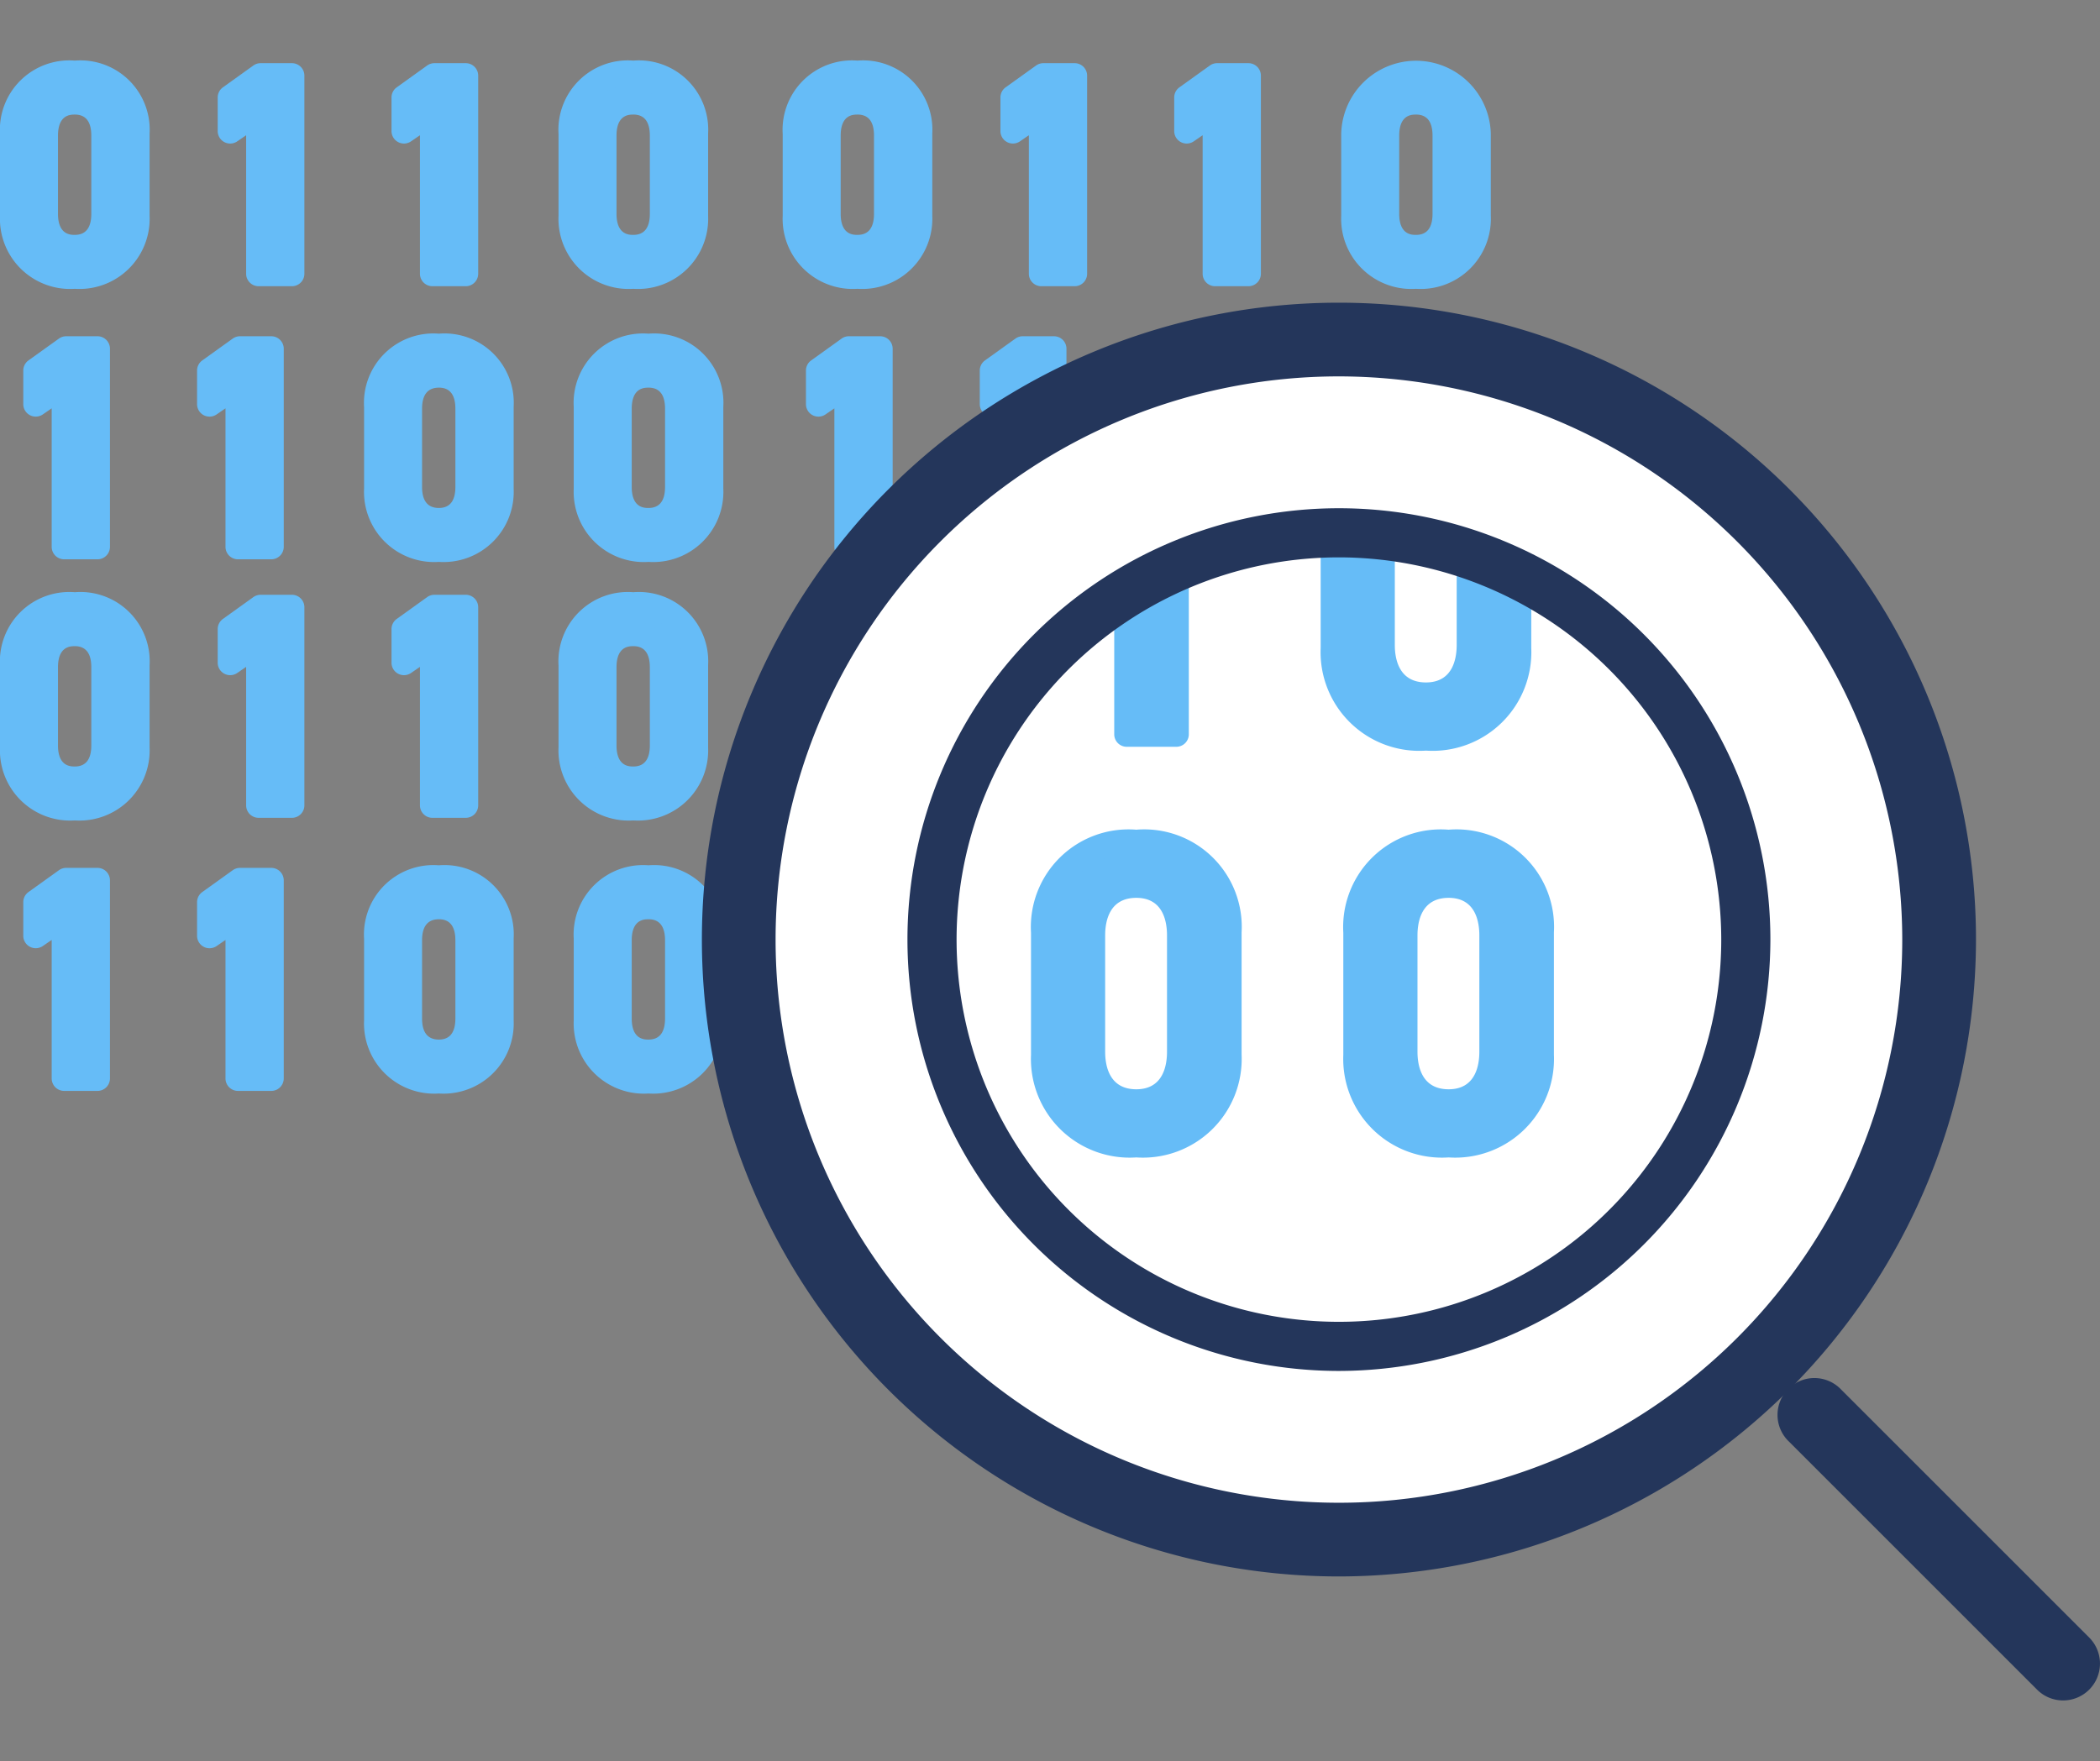 <svg id="レイヤー_1" data-name="レイヤー 1" xmlns="http://www.w3.org/2000/svg" xmlns:xlink="http://www.w3.org/1999/xlink" width="101.333" height="85" viewBox="0 0 101.333 85"><rect x="0" y="0" width="101.333" height="85" fill="#808080" stroke="none"/><defs><style>.cls-1{fill:none;}.cls-2{fill:#66bcf7;}.cls-3{fill:#0db2e7;}.cls-4{fill:#fff;}.cls-5{fill:#24365b;}.cls-6{clip-path:url(#clip-path);}</style><clipPath id="clip-path"><circle class="cls-1" cx="64.608" cy="45.35" r="19.634"/></clipPath></defs><path class="cls-2" d="M3.609,13.337A2.788,2.788,0,0,1,.602,10.414V6.465A2.77,2.77,0,0,1,3.609,3.527,2.766,2.766,0,0,1,6.616,6.451v3.963A2.788,2.788,0,0,1,3.609,13.337Zm0-8.411c-.873,0-1.413.596-1.413,1.621v3.769c0,1.026.54,1.621,1.413,1.621.859,0,1.4-.596,1.4-1.621V6.548C5.009,5.522,4.468,4.926,3.609,4.926Z"/><path class="cls-2" d="M3.609,13.94A3.386,3.386,0,0,1,0,10.414V6.465a3.35,3.35,0,0,1,3.609-3.54A3.344,3.344,0,0,1,7.218,6.451v3.963A3.386,3.386,0,0,1,3.609,13.94Zm0-9.81A2.21,2.21,0,0,0,1.205,6.465v3.949a2.201,2.201,0,0,0,2.405,2.321,2.201,2.201,0,0,0,2.405-2.321V6.451A2.205,2.205,0,0,0,3.609,4.129Zm0,8.411a1.993,1.993,0,0,1-2.016-2.224V6.548A1.993,1.993,0,0,1,3.609,4.324,1.987,1.987,0,0,1,5.611,6.548v3.769A1.987,1.987,0,0,1,3.609,12.54Zm0-7.011c-.201,0-.811,0-.811,1.019v3.769c0,1.019.611,1.019.811,1.019.529,0,.797-.343.797-1.019V6.548C4.407,5.872,4.138,5.529,3.609,5.529Z"/><path class="cls-2" d="M14.087,13.213H12.479V5.384l-1.372.942V4.705l1.469-1.053h1.51Z"/><path class="cls-2" d="M14.087,13.815H12.479a.602.602,0,0,1-.602-.602V6.528l-.428.294a.602.602,0,0,1-.944-.496V4.705a.602.602,0,0,1,.252-.49l1.468-1.053a.601.601,0,0,1,.351-.113h1.51a.602.602,0,0,1,.602.602v9.561A.602.602,0,0,1,14.087,13.815ZM13.082,12.61h.403V4.254H12.77l-1.06.76v.168l.428-.294a.602.602,0,0,1,.943.496Z"/><path class="cls-2" d="M22.473,13.213H20.866V5.384l-1.372.942V4.705l1.469-1.053h1.51Z"/><path class="cls-2" d="M22.473,13.815H20.866a.602.602,0,0,1-.602-.602V6.528l-.428.294a.602.602,0,0,1-.944-.496V4.705a.602.602,0,0,1,.252-.49l1.468-1.053a.601.601,0,0,1,.351-.113h1.51a.602.602,0,0,1,.602.602v9.561A.602.602,0,0,1,22.473,13.815ZM21.468,12.61h.403V4.254h-.715l-1.06.76v.168l.428-.294a.602.602,0,0,1,.944.496Z"/><path class="cls-2" d="M30.56,13.337a2.788,2.788,0,0,1-3.007-2.924V6.465A2.77,2.77,0,0,1,30.56,3.527a2.766,2.766,0,0,1,3.007,2.924v3.963A2.788,2.788,0,0,1,30.56,13.337Zm0-8.411c-.873,0-1.413.596-1.413,1.621v3.769c0,1.026.54,1.621,1.413,1.621.859,0,1.4-.596,1.4-1.621V6.548C31.959,5.522,31.418,4.926,30.56,4.926Z"/><path class="cls-2" d="M30.56,13.94a3.386,3.386,0,0,1-3.609-3.526V6.465a3.35,3.35,0,0,1,3.609-3.54,3.344,3.344,0,0,1,3.609,3.526v3.963A3.386,3.386,0,0,1,30.56,13.94Zm0-9.81a2.21,2.21,0,0,0-2.405,2.335v3.949A2.201,2.201,0,0,0,30.56,12.735a2.201,2.201,0,0,0,2.405-2.321V6.451A2.205,2.205,0,0,0,30.56,4.129Zm0,8.411a1.993,1.993,0,0,1-2.016-2.224V6.548a2.019,2.019,0,1,1,4.018,0v3.769A1.987,1.987,0,0,1,30.56,12.54Zm0-7.011c-.201,0-.811,0-.811,1.019v3.769c0,1.019.611,1.019.811,1.019.529,0,.797-.343.797-1.019V6.548C31.357,5.872,31.089,5.529,30.56,5.529Z"/><path class="cls-2" d="M4.704,26.394H3.096V18.565l-1.372.942V17.886l1.469-1.053h1.51Z"/><path class="cls-2" d="M4.704,26.996H3.096a.602.602,0,0,1-.602-.602V19.709l-.428.294a.602.602,0,0,1-.943-.496v-1.621a.603.603,0,0,1,.251-.49l1.469-1.053a.601.601,0,0,1,.351-.113h1.51a.602.602,0,0,1,.602.602v9.561A.602.602,0,0,1,4.704,26.996ZM3.699,25.791h.403V17.435H3.387l-1.06.76v.168l.428-.294a.602.602,0,0,1,.944.496Z"/><path class="cls-2" d="M13.09,26.394H11.483V18.565l-1.372.942V17.886l1.469-1.053h1.51Z"/><path class="cls-2" d="M13.09,26.996H11.483a.602.602,0,0,1-.602-.602V19.709l-.428.294a.602.602,0,0,1-.944-.496v-1.621a.603.603,0,0,1,.252-.49l1.469-1.053A.601.601,0,0,1,11.58,16.23h1.51a.602.602,0,0,1,.602.602v9.561A.602.602,0,0,1,13.09,26.996Zm-1.005-1.205h.403V17.435h-.714l-1.06.76v.168l.428-.294a.602.602,0,0,1,.943.496Z"/><path class="cls-2" d="M21.177,26.518A2.788,2.788,0,0,1,18.17,23.595v-3.949a2.77,2.77,0,0,1,3.007-2.938,2.766,2.766,0,0,1,3.007,2.924v3.963A2.788,2.788,0,0,1,21.177,26.518Zm0-8.411c-.873,0-1.413.596-1.413,1.621v3.769c0,1.025.54,1.621,1.413,1.621.859,0,1.4-.596,1.4-1.621v-3.769C22.576,18.703,22.035,18.107,21.177,18.107Z"/><path class="cls-2" d="M21.177,27.121a3.386,3.386,0,0,1-3.609-3.526V19.645a3.35,3.35,0,0,1,3.609-3.54,3.344,3.344,0,0,1,3.609,3.526v3.963A3.386,3.386,0,0,1,21.177,27.121Zm0-9.81a2.21,2.21,0,0,0-2.405,2.335v3.949a2.201,2.201,0,0,0,2.405,2.321,2.201,2.201,0,0,0,2.405-2.321V19.632A2.205,2.205,0,0,0,21.177,17.31Zm0,8.411a1.993,1.993,0,0,1-2.016-2.224v-3.769a2.019,2.019,0,1,1,4.018,0v3.769A1.987,1.987,0,0,1,21.177,25.721Zm0-7.011c-.538,0-.811.343-.811,1.019v3.769c0,.676.273,1.019.811,1.019.529,0,.797-.343.797-1.019v-3.769C21.974,19.052,21.706,18.71,21.177,18.71Z"/><path class="cls-2" d="M31.294,26.518a2.788,2.788,0,0,1-3.007-2.924v-3.949a2.77,2.77,0,0,1,3.007-2.938,2.766,2.766,0,0,1,3.007,2.924v3.963A2.788,2.788,0,0,1,31.294,26.518Zm0-8.411c-.873,0-1.413.596-1.413,1.621v3.769c0,1.025.54,1.621,1.413,1.621.859,0,1.4-.596,1.4-1.621v-3.769C32.693,18.703,32.153,18.107,31.294,18.107Z"/><path class="cls-2" d="M31.294,27.121a3.386,3.386,0,0,1-3.609-3.526V19.645a3.35,3.35,0,0,1,3.609-3.54,3.344,3.344,0,0,1,3.609,3.526v3.963A3.386,3.386,0,0,1,31.294,27.121Zm0-9.81a2.21,2.21,0,0,0-2.405,2.335v3.949a2.201,2.201,0,0,0,2.405,2.321,2.201,2.201,0,0,0,2.405-2.321V19.632A2.206,2.206,0,0,0,31.294,17.31Zm0,8.411a1.993,1.993,0,0,1-2.015-2.224v-3.769a2.019,2.019,0,1,1,4.017,0v3.769A1.987,1.987,0,0,1,31.294,25.721Zm0-7.011c-.201,0-.811,0-.811,1.019v3.769c0,1.019.61,1.019.811,1.019.529,0,.797-.343.797-1.019v-3.769C32.091,19.052,31.823,18.71,31.294,18.71Z"/><path class="cls-2" d="M41.377,13.337a2.788,2.788,0,0,1-3.007-2.924V6.465a2.77,2.77,0,0,1,3.007-2.938,2.766,2.766,0,0,1,3.007,2.924v3.963A2.788,2.788,0,0,1,41.377,13.337Zm0-8.411c-.873,0-1.413.596-1.413,1.621v3.769c0,1.026.54,1.621,1.413,1.621.859,0,1.4-.596,1.4-1.621V6.548C42.777,5.522,42.236,4.926,41.377,4.926Z"/><path class="cls-2" d="M41.377,13.94a3.386,3.386,0,0,1-3.609-3.526V6.465a3.35,3.35,0,0,1,3.609-3.54,3.344,3.344,0,0,1,3.609,3.526v3.963A3.386,3.386,0,0,1,41.377,13.94Zm0-9.81a2.21,2.21,0,0,0-2.405,2.335v3.949a2.201,2.201,0,0,0,2.405,2.321,2.201,2.201,0,0,0,2.405-2.321V6.451A2.205,2.205,0,0,0,41.377,4.129Zm0,8.411a1.993,1.993,0,0,1-2.016-2.224V6.548a2.019,2.019,0,1,1,4.018,0v3.769A1.987,1.987,0,0,1,41.377,12.54Zm0-7.011c-.201,0-.811,0-.811,1.019v3.769c0,1.019.611,1.019.811,1.019.529,0,.797-.343.797-1.019V6.548C42.175,5.872,41.907,5.529,41.377,5.529Z"/><path class="cls-2" d="M51.855,13.213H50.248V5.384l-1.372.942V4.705l1.469-1.053h1.51Z"/><path class="cls-2" d="M51.855,13.815H50.248a.602.602,0,0,1-.602-.602V6.528l-.428.294a.602.602,0,0,1-.943-.496V4.705a.602.602,0,0,1,.251-.49l1.469-1.053a.602.602,0,0,1,.351-.113h1.51a.602.602,0,0,1,.602.602v9.561A.602.602,0,0,1,51.855,13.815ZM50.85,12.61h.403V4.254h-.714l-1.06.76v.168l.428-.294a.602.602,0,0,1,.944.496Z"/><path class="cls-2" d="M60.242,13.213H58.634V5.384l-1.372.942V4.705l1.469-1.053h1.51Z"/><path class="cls-2" d="M60.242,13.815H58.634a.602.602,0,0,1-.602-.602V6.528l-.428.294a.602.602,0,0,1-.944-.496V4.705a.602.602,0,0,1,.252-.49L58.38,3.162a.601.601,0,0,1,.351-.113h1.51a.602.602,0,0,1,.602.602v9.561A.602.602,0,0,1,60.242,13.815ZM59.237,12.61h.403V4.254h-.715l-1.06.76v.168l.428-.294a.602.602,0,0,1,.943.496Z"/><path class="cls-2" d="M68.328,13.337a2.788,2.788,0,0,1-3.007-2.924V6.465a3.008,3.008,0,0,1,6.014-.014v3.963A2.788,2.788,0,0,1,68.328,13.337Zm0-8.411c-.873,0-1.413.596-1.413,1.621v3.769c0,1.026.54,1.621,1.413,1.621.859,0,1.4-.596,1.4-1.621V6.548C69.727,5.522,69.187,4.926,68.328,4.926Z"/><path class="cls-2" d="M68.328,13.94a3.386,3.386,0,0,1-3.609-3.526V6.465a3.61,3.61,0,0,1,7.218-.014v3.963A3.386,3.386,0,0,1,68.328,13.94Zm0-9.81a2.21,2.21,0,0,0-2.405,2.335v3.949a2.406,2.406,0,0,0,4.809,0V6.451A2.205,2.205,0,0,0,68.328,4.129Zm0,8.411a1.993,1.993,0,0,1-2.016-2.224V6.548a2.019,2.019,0,1,1,4.018,0v3.769A1.987,1.987,0,0,1,68.328,12.54Zm0-7.011c-.201,0-.811,0-.811,1.019v3.769c0,1.019.611,1.019.811,1.019.529,0,.797-.343.797-1.019V6.548C69.125,5.872,68.857,5.529,68.328,5.529Z"/><path class="cls-2" d="M42.472,26.394H40.865V18.565l-1.372.942V17.886l1.469-1.053h1.51Z"/><path class="cls-2" d="M42.472,26.996H40.864a.602.602,0,0,1-.602-.602V19.709l-.428.294a.602.602,0,0,1-.944-.496v-1.621a.602.602,0,0,1,.251-.489L40.61,16.343a.602.602,0,0,1,.351-.113H42.472a.602.602,0,0,1,.602.602v9.561A.602.602,0,0,1,42.472,26.996Zm-1.005-1.205H41.87V17.435h-.715l-1.06.76v.167l.428-.294a.602.602,0,0,1,.944.496Z"/><path class="cls-2" d="M50.859,26.394H49.251V18.565l-1.372.942V17.886l1.469-1.053h1.51Z"/><path class="cls-2" d="M50.858,26.996H49.251a.602.602,0,0,1-.602-.602V19.709l-.428.294a.602.602,0,0,1-.943-.496v-1.621a.603.603,0,0,1,.251-.49l1.469-1.053a.601.601,0,0,1,.351-.113h1.51a.602.602,0,0,1,.602.602v9.561A.602.602,0,0,1,50.858,26.996Zm-1.005-1.205h.403V17.435h-.714l-1.06.76v.168l.428-.294a.602.602,0,0,1,.944.496Z"/><path class="cls-2" d="M58.945,26.518a2.788,2.788,0,0,1-3.007-2.924v-3.949a3.008,3.008,0,0,1,6.014-.014v3.963A2.788,2.788,0,0,1,58.945,26.518Zm0-8.411c-.873,0-1.413.596-1.413,1.621v3.769c0,1.025.54,1.621,1.413,1.621.859,0,1.4-.596,1.4-1.621v-3.769C60.344,18.703,59.804,18.107,58.945,18.107Z"/><path class="cls-2" d="M58.945,27.121a3.386,3.386,0,0,1-3.609-3.526V19.645a3.61,3.61,0,0,1,7.219-.014v3.963A3.386,3.386,0,0,1,58.945,27.121Zm0-9.81A2.21,2.21,0,0,0,56.54,19.645v3.949a2.406,2.406,0,0,0,4.809,0V19.632A2.206,2.206,0,0,0,58.945,17.31Zm0,8.411a1.993,1.993,0,0,1-2.015-2.224v-3.769a2.019,2.019,0,1,1,4.017,0v3.769A1.987,1.987,0,0,1,58.945,25.721Zm0-7.011c-.201,0-.811,0-.811,1.019v3.769c0,1.019.61,1.019.811,1.019.529,0,.797-.343.797-1.019v-3.769C59.742,19.052,59.474,18.71,58.945,18.71Z"/><path class="cls-2" d="M69.062,26.518a2.788,2.788,0,0,1-3.007-2.924v-3.949a3.008,3.008,0,0,1,6.014-.014v3.963A2.788,2.788,0,0,1,69.062,26.518Zm0-8.411c-.873,0-1.413.596-1.413,1.621v3.769c0,1.025.54,1.621,1.413,1.621.859,0,1.4-.596,1.4-1.621v-3.769C70.462,18.703,69.921,18.107,69.062,18.107Z"/><path class="cls-2" d="M69.062,27.121a3.386,3.386,0,0,1-3.609-3.526V19.645a3.61,3.61,0,0,1,7.219-.014v3.963A3.386,3.386,0,0,1,69.062,27.121Zm0-9.81a2.21,2.21,0,0,0-2.405,2.335v3.949a2.406,2.406,0,0,0,4.809,0V19.632A2.205,2.205,0,0,0,69.062,17.31Zm0,8.411a1.993,1.993,0,0,1-2.016-2.224v-3.769a2.019,2.019,0,1,1,4.018,0v3.769A1.987,1.987,0,0,1,69.062,25.721Zm0-7.011c-.201,0-.811,0-.811,1.019v3.769c0,1.019.611,1.019.811,1.019.529,0,.797-.343.797-1.019v-3.769C69.86,19.052,69.591,18.71,69.062,18.71Z"/><path class="cls-2" d="M3.609,38.997A2.788,2.788,0,0,1,.602,36.073v-3.949a2.77,2.77,0,0,1,3.007-2.938A2.766,2.766,0,0,1,6.616,32.11v3.963A2.788,2.788,0,0,1,3.609,38.997Zm0-8.411c-.873,0-1.413.596-1.413,1.621v3.769c0,1.025.54,1.621,1.413,1.621.859,0,1.4-.596,1.4-1.621v-3.769C5.009,31.182,4.468,30.586,3.609,30.586Z"/><path class="cls-2" d="M3.609,39.599A3.386,3.386,0,0,1,0,36.073V32.124a3.35,3.35,0,0,1,3.609-3.54A3.344,3.344,0,0,1,7.218,32.11v3.963A3.386,3.386,0,0,1,3.609,39.599Zm0-9.81A2.21,2.21,0,0,0,1.205,32.124v3.949a2.201,2.201,0,0,0,2.405,2.321,2.201,2.201,0,0,0,2.405-2.321V32.11A2.205,2.205,0,0,0,3.609,29.789Zm0,8.411a1.993,1.993,0,0,1-2.016-2.224v-3.769a1.993,1.993,0,0,1,2.016-2.224,1.987,1.987,0,0,1,2.002,2.224v3.769A1.987,1.987,0,0,1,3.609,38.2Zm0-7.011c-.201,0-.811,0-.811,1.019v3.769c0,1.019.611,1.019.811,1.019.529,0,.797-.343.797-1.019v-3.769C4.407,31.531,4.138,31.188,3.609,31.188Z"/><path class="cls-2" d="M14.087,38.872H12.479V31.043l-1.372.942V30.364l1.469-1.053h1.51Z"/><path class="cls-2" d="M14.087,39.474H12.479a.602.602,0,0,1-.602-.602V32.188l-.428.294a.602.602,0,0,1-.944-.496V30.364a.603.603,0,0,1,.252-.49l1.468-1.053a.601.601,0,0,1,.351-.113h1.51a.602.602,0,0,1,.602.602v9.561A.602.602,0,0,1,14.087,39.474ZM13.082,38.27h.403V29.913H12.77l-1.06.76v.168l.428-.294a.602.602,0,0,1,.943.496Z"/><path class="cls-2" d="M22.473,38.872H20.866V31.043l-1.372.942V30.364l1.469-1.053h1.51Z"/><path class="cls-2" d="M22.473,39.474H20.866a.602.602,0,0,1-.602-.602V32.188l-.428.294a.602.602,0,0,1-.944-.496V30.364a.602.602,0,0,1,.252-.49l1.468-1.053a.601.601,0,0,1,.351-.113h1.51a.602.602,0,0,1,.602.602v9.561A.602.602,0,0,1,22.473,39.474ZM21.468,38.27h.403V29.913h-.715l-1.06.76v.168l.428-.294a.602.602,0,0,1,.944.496Z"/><path class="cls-2" d="M30.56,38.997a2.788,2.788,0,0,1-3.007-2.924v-3.949A2.77,2.77,0,0,1,30.56,29.186,2.766,2.766,0,0,1,33.566,32.11v3.963A2.788,2.788,0,0,1,30.56,38.997Zm0-8.411c-.873,0-1.413.596-1.413,1.621v3.769c0,1.025.54,1.621,1.413,1.621.859,0,1.4-.596,1.4-1.621v-3.769C31.959,31.182,31.418,30.586,30.56,30.586Z"/><path class="cls-2" d="M30.56,39.599a3.386,3.386,0,0,1-3.609-3.526V32.124a3.35,3.35,0,0,1,3.609-3.54A3.344,3.344,0,0,1,34.169,32.11v3.963A3.386,3.386,0,0,1,30.56,39.599Zm0-9.81a2.21,2.21,0,0,0-2.405,2.335v3.949A2.201,2.201,0,0,0,30.56,38.395a2.201,2.201,0,0,0,2.405-2.321V32.11A2.205,2.205,0,0,0,30.56,29.789Zm0,8.411a1.993,1.993,0,0,1-2.016-2.224v-3.769a2.019,2.019,0,1,1,4.018,0v3.769A1.987,1.987,0,0,1,30.56,38.2Zm0-7.011c-.201,0-.811,0-.811,1.019v3.769c0,1.019.611,1.019.811,1.019.529,0,.797-.343.797-1.019v-3.769C31.357,31.531,31.089,31.188,30.56,31.188Z"/><path class="cls-2" d="M4.704,52.053H3.096V44.224l-1.372.942V43.545l1.469-1.053h1.51Z"/><path class="cls-2" d="M4.704,52.655H3.096a.602.602,0,0,1-.602-.602V45.368l-.428.294a.602.602,0,0,1-.943-.496V43.545a.602.602,0,0,1,.251-.489l1.469-1.053a.601.601,0,0,1,.351-.113h1.51a.602.602,0,0,1,.602.602v9.561A.602.602,0,0,1,4.704,52.655ZM3.699,51.451h.403V43.094H3.387l-1.06.76v.168l.428-.294a.602.602,0,0,1,.944.496Z"/><path class="cls-2" d="M13.09,52.053H11.483V44.224l-1.372.942V43.545l1.469-1.053h1.51Z"/><path class="cls-2" d="M13.09,52.655H11.483a.602.602,0,0,1-.602-.602V45.369l-.428.294a.602.602,0,0,1-.944-.496V43.545a.602.602,0,0,1,.252-.489l1.469-1.053A.601.601,0,0,1,11.58,41.89h1.51a.602.602,0,0,1,.602.602v9.561A.602.602,0,0,1,13.09,52.655Zm-1.005-1.205h.403V43.094h-.714l-1.06.76v.168l.428-.294a.602.602,0,0,1,.943.496Z"/><path class="cls-2" d="M21.177,52.178A2.788,2.788,0,0,1,18.17,49.254V45.305a2.77,2.77,0,0,1,3.007-2.938,2.766,2.766,0,0,1,3.007,2.924v3.963A2.788,2.788,0,0,1,21.177,52.178Zm0-8.411c-.873,0-1.413.596-1.413,1.621v3.769c0,1.025.54,1.621,1.413,1.621.859,0,1.4-.596,1.4-1.621v-3.769C22.576,44.363,22.035,43.767,21.177,43.767Z"/><path class="cls-2" d="M21.177,52.78a3.386,3.386,0,0,1-3.609-3.526V45.305a3.35,3.35,0,0,1,3.609-3.54,3.344,3.344,0,0,1,3.609,3.526v3.963A3.386,3.386,0,0,1,21.177,52.78Zm0-9.81a2.21,2.21,0,0,0-2.405,2.335v3.949a2.201,2.201,0,0,0,2.405,2.321,2.201,2.201,0,0,0,2.405-2.321v-3.963A2.205,2.205,0,0,0,21.177,42.97Zm0,8.411a1.993,1.993,0,0,1-2.016-2.224v-3.769a2.019,2.019,0,1,1,4.018,0v3.769A1.987,1.987,0,0,1,21.177,51.381Zm0-7.011c-.538,0-.811.343-.811,1.019v3.769c0,.676.273,1.019.811,1.019.529,0,.797-.343.797-1.019v-3.769C21.974,44.712,21.706,44.369,21.177,44.369Z"/><path class="cls-2" d="M31.294,52.178a2.788,2.788,0,0,1-3.007-2.924V45.305a2.77,2.77,0,0,1,3.007-2.938,2.766,2.766,0,0,1,3.007,2.924v3.963A2.788,2.788,0,0,1,31.294,52.178Zm0-8.411c-.873,0-1.413.596-1.413,1.621v3.769c0,1.025.54,1.621,1.413,1.621.859,0,1.4-.596,1.4-1.621v-3.769C32.693,44.363,32.153,43.767,31.294,43.767Z"/><path class="cls-2" d="M31.294,52.78a3.386,3.386,0,0,1-3.609-3.526V45.305a3.35,3.35,0,0,1,3.609-3.54,3.344,3.344,0,0,1,3.609,3.526v3.963A3.386,3.386,0,0,1,31.294,52.78Zm0-9.81a2.21,2.21,0,0,0-2.405,2.335v3.949a2.201,2.201,0,0,0,2.405,2.321,2.201,2.201,0,0,0,2.405-2.321v-3.963A2.206,2.206,0,0,0,31.294,42.97Zm0,8.411a1.993,1.993,0,0,1-2.015-2.224v-3.769a2.019,2.019,0,1,1,4.017,0v3.769A1.987,1.987,0,0,1,31.294,51.381Zm0-7.011c-.201,0-.811,0-.811,1.019v3.769c0,1.019.61,1.019.811,1.019.529,0,.797-.343.797-1.019v-3.769C32.091,44.712,31.823,44.369,31.294,44.369Z"/><path class="cls-3" d="M41.377,38.997a2.788,2.788,0,0,1-3.007-2.924v-3.949a2.77,2.77,0,0,1,3.007-2.938A2.766,2.766,0,0,1,44.384,32.11v3.963A2.788,2.788,0,0,1,41.377,38.997Zm0-8.411c-.873,0-1.413.596-1.413,1.621v3.769c0,1.025.54,1.621,1.413,1.621.859,0,1.4-.596,1.4-1.621v-3.769C42.777,31.182,42.236,30.586,41.377,30.586Z"/><path class="cls-3" d="M41.377,39.599a3.386,3.386,0,0,1-3.609-3.526V32.124a3.35,3.35,0,0,1,3.609-3.54A3.344,3.344,0,0,1,44.987,32.11v3.963A3.386,3.386,0,0,1,41.377,39.599Zm0-9.81a2.21,2.21,0,0,0-2.405,2.335v3.949a2.201,2.201,0,0,0,2.405,2.321,2.201,2.201,0,0,0,2.405-2.321V32.11A2.205,2.205,0,0,0,41.377,29.789Zm0,8.411a1.993,1.993,0,0,1-2.016-2.224v-3.769a2.019,2.019,0,1,1,4.018,0v3.769A1.987,1.987,0,0,1,41.377,38.2Zm0-7.011c-.201,0-.811,0-.811,1.019v3.769c0,1.019.611,1.019.811,1.019.529,0,.797-.343.797-1.019v-3.769C42.175,31.531,41.907,31.188,41.377,31.188Z"/><path class="cls-3" d="M51.855,38.872H50.248V31.043l-1.372.942V30.364l1.469-1.053h1.51Z"/><path class="cls-3" d="M51.855,39.474H50.248a.602.602,0,0,1-.602-.602V32.188l-.428.294a.602.602,0,0,1-.943-.496V30.364a.602.602,0,0,1,.251-.49l1.469-1.053a.602.602,0,0,1,.351-.113h1.51a.602.602,0,0,1,.602.602v9.561A.602.602,0,0,1,51.855,39.474ZM50.85,38.27h.403V29.913h-.714l-1.06.76v.168l.428-.294a.602.602,0,0,1,.944.496Z"/><path class="cls-3" d="M60.242,38.872H58.634V31.043l-1.372.942V30.364l1.469-1.053h1.51Z"/><path class="cls-3" d="M60.242,39.474H58.634a.602.602,0,0,1-.602-.602V32.188l-.428.294a.602.602,0,0,1-.944-.496V30.364a.603.603,0,0,1,.252-.49l1.468-1.053a.601.601,0,0,1,.351-.113h1.51a.602.602,0,0,1,.602.602v9.561A.602.602,0,0,1,60.242,39.474ZM59.237,38.27h.403V29.913h-.715l-1.06.76v.168l.428-.294a.602.602,0,0,1,.943.496Z"/><path class="cls-3" d="M68.328,38.997a2.788,2.788,0,0,1-3.007-2.924v-3.949a3.008,3.008,0,0,1,6.014-.014v3.963A2.788,2.788,0,0,1,68.328,38.997Zm0-8.411c-.873,0-1.413.596-1.413,1.621v3.769c0,1.025.54,1.621,1.413,1.621.859,0,1.4-.596,1.4-1.621v-3.769C69.727,31.182,69.187,30.586,68.328,30.586Z"/><path class="cls-3" d="M68.328,39.599a3.386,3.386,0,0,1-3.609-3.526V32.124A3.61,3.61,0,0,1,71.937,32.11v3.963A3.386,3.386,0,0,1,68.328,39.599Zm0-9.81a2.21,2.21,0,0,0-2.405,2.335v3.949a2.406,2.406,0,0,0,4.809,0V32.11A2.205,2.205,0,0,0,68.328,29.789Zm0,8.411a1.993,1.993,0,0,1-2.016-2.224v-3.769a2.019,2.019,0,1,1,4.018,0v3.769A1.987,1.987,0,0,1,68.328,38.2Zm0-7.011c-.201,0-.811,0-.811,1.019v3.769c0,1.019.611,1.019.811,1.019.529,0,.797-.343.797-1.019v-3.769C69.125,31.531,68.857,31.188,68.328,31.188Z"/><path class="cls-3" d="M42.472,52.053H40.865V44.224l-1.372.942V43.545l1.469-1.053h1.51Z"/><path class="cls-3" d="M42.472,52.655H40.864a.602.602,0,0,1-.602-.602V45.369l-.428.294a.602.602,0,0,1-.944-.496V43.545a.602.602,0,0,1,.251-.489L40.61,42.003a.601.601,0,0,1,.351-.113H42.472a.602.602,0,0,1,.602.602v9.561A.602.602,0,0,1,42.472,52.655Zm-1.005-1.205H41.87V43.094h-.714l-1.06.76v.167l.428-.294a.602.602,0,0,1,.944.496Z"/><path class="cls-3" d="M50.859,52.053H49.251V44.224l-1.372.942V43.545l1.469-1.053h1.51Z"/><path class="cls-3" d="M50.858,52.655H49.251a.602.602,0,0,1-.602-.602V45.368l-.428.294a.602.602,0,0,1-.943-.496V43.545a.602.602,0,0,1,.251-.489l1.469-1.053a.601.601,0,0,1,.351-.113h1.51a.602.602,0,0,1,.602.602v9.561A.602.602,0,0,1,50.858,52.655Zm-1.005-1.205h.403V43.094h-.714l-1.06.76v.168l.428-.294a.602.602,0,0,1,.944.496Z"/><path class="cls-3" d="M58.945,52.178a2.788,2.788,0,0,1-3.007-2.924V45.305a3.008,3.008,0,0,1,6.014-.014v3.963A2.788,2.788,0,0,1,58.945,52.178Zm0-8.411c-.873,0-1.413.596-1.413,1.621v3.769c0,1.025.54,1.621,1.413,1.621.859,0,1.4-.596,1.4-1.621v-3.769C60.344,44.363,59.804,43.767,58.945,43.767Z"/><path class="cls-3" d="M58.945,52.78a3.386,3.386,0,0,1-3.609-3.526V45.305a3.61,3.61,0,0,1,7.219-.014v3.963A3.386,3.386,0,0,1,58.945,52.78Zm0-9.81A2.21,2.21,0,0,0,56.54,45.305v3.949a2.406,2.406,0,0,0,4.809,0v-3.963A2.206,2.206,0,0,0,58.945,42.97Zm0,8.411a1.993,1.993,0,0,1-2.015-2.224v-3.769a2.019,2.019,0,1,1,4.017,0v3.769A1.987,1.987,0,0,1,58.945,51.381Zm0-7.011c-.201,0-.811,0-.811,1.019v3.769c0,1.019.61,1.019.811,1.019.529,0,.797-.343.797-1.019v-3.769C59.742,44.712,59.474,44.369,58.945,44.369Z"/><path class="cls-3" d="M69.062,52.178a2.788,2.788,0,0,1-3.007-2.924V45.305a3.008,3.008,0,0,1,6.014-.014v3.963A2.788,2.788,0,0,1,69.062,52.178Zm0-8.411c-.873,0-1.413.596-1.413,1.621v3.769c0,1.025.54,1.621,1.413,1.621.859,0,1.4-.596,1.4-1.621v-3.769C70.462,44.363,69.921,43.767,69.062,43.767Z"/><path class="cls-3" d="M69.062,52.78a3.386,3.386,0,0,1-3.609-3.526V45.305a3.61,3.61,0,0,1,7.219-.014v3.963A3.386,3.386,0,0,1,69.062,52.78Zm0-9.81a2.21,2.21,0,0,0-2.405,2.335v3.949a2.406,2.406,0,0,0,4.809,0v-3.963A2.205,2.205,0,0,0,69.062,42.97Zm0,8.411a1.993,1.993,0,0,1-2.016-2.224v-3.769a2.019,2.019,0,1,1,4.018,0v3.769A1.987,1.987,0,0,1,69.062,51.381Zm0-7.011c-.201,0-.811,0-.811,1.019v3.769c0,1.019.611,1.019.811,1.019.529,0,.797-.343.797-1.019v-3.769C69.86,44.712,69.591,44.369,69.062,44.369Z"/><circle class="cls-4" cx="64.608" cy="45.35" r="28.962" transform="translate(5.627 97.811) rotate(-76.718)"/><path class="cls-5" d="M64.608,76.09A30.74,30.74,0,1,1,95.349,45.35,30.775,30.775,0,0,1,64.608,76.09Zm0-57.923A27.183,27.183,0,1,0,91.791,45.35,27.214,27.214,0,0,0,64.608,18.167Z"/><path class="cls-5" d="M99.555,82.075a1.772,1.772,0,0,1-1.258-.521l-11.97-11.97a1.779,1.779,0,1,1,2.515-2.515l11.97,11.97a1.779,1.779,0,0,1-1.258,3.036Z"/><g class="cls-6"><path class="cls-2" d="M28.663,35.628a4.153,4.153,0,0,1-4.479-4.355V25.39c0-3.034,2.105-4.376,4.479-4.376s4.479,1.342,4.479,4.355V31.273A4.153,4.153,0,0,1,28.663,35.628Zm0-12.529c-1.3,0-2.105.888-2.105,2.415v5.614c0,1.528.805,2.415,2.105,2.415,1.279,0,2.085-.887,2.085-2.415V25.514C30.747,23.987,29.942,23.099,28.663,23.099Z"/><path class="cls-2" d="M28.662,36.23a4.764,4.764,0,0,1-5.081-4.957V25.39a4.714,4.714,0,0,1,5.081-4.978A4.705,4.705,0,0,1,33.744,25.37v5.903A4.764,4.764,0,0,1,28.662,36.23Zm0-14.614a3.566,3.566,0,0,0-3.877,3.773v5.883a3.553,3.553,0,0,0,3.877,3.753,3.553,3.553,0,0,0,3.877-3.753V25.37A3.559,3.559,0,0,0,28.662,21.617Zm0,12.529c-1.645,0-2.708-1.184-2.708-3.017V25.514c0-1.833,1.063-3.017,2.708-3.017,1.633,0,2.687,1.184,2.687,3.017v5.614C31.35,32.961,30.295,34.146,28.662,34.146Zm0-10.444c-1.242,0-1.503.986-1.503,1.812v5.614c0,.827.261,1.812,1.503,1.812,1.29,0,1.482-1.136,1.482-1.812V25.514C30.145,24.837,29.952,23.702,28.662,23.702Z"/><path class="cls-2" d="M44.27,35.442H41.876V23.78L39.832,25.184V22.769L42.02,21.201h2.25Z"/><path class="cls-2" d="M44.27,36.045H41.876a.602.602,0,0,1-.602-.602V24.925l-1.1.755a.602.602,0,0,1-.944-.496V22.769a.603.603,0,0,1,.251-.49l2.188-1.569a.603.603,0,0,1,.351-.113h2.25a.602.602,0,0,1,.602.602V35.443A.602.602,0,0,1,44.27,36.045ZM42.478,34.84h1.19V21.803h-1.454l-1.779,1.276V24.04l1.1-.755a.602.602,0,0,1,.944.496Z"/><path class="cls-2" d="M56.763,35.442H54.368V23.78L52.325,25.184V22.769l2.188-1.569h2.25Z"/><path class="cls-2" d="M56.763,36.045H54.368a.602.602,0,0,1-.602-.602V24.925l-1.1.755a.602.602,0,0,1-.944-.496V22.769a.602.602,0,0,1,.252-.49l2.188-1.569a.602.602,0,0,1,.351-.113h2.25a.602.602,0,0,1,.602.602V35.443A.602.602,0,0,1,56.763,36.045ZM54.971,34.84h1.19V21.803H54.706l-1.779,1.276V24.04l1.1-.755a.602.602,0,0,1,.944.496Z"/><path class="cls-2" d="M68.808,35.628a4.153,4.153,0,0,1-4.479-4.355V25.39c0-3.034,2.105-4.376,4.479-4.376s4.479,1.342,4.479,4.355V31.273A4.153,4.153,0,0,1,68.808,35.628Zm0-12.529c-1.3,0-2.105.888-2.105,2.415v5.614c0,1.528.805,2.415,2.105,2.415,1.279,0,2.085-.887,2.085-2.415V25.514C70.893,23.987,70.087,23.099,68.808,23.099Z"/><path class="cls-2" d="M68.808,36.23a4.764,4.764,0,0,1-5.081-4.957V25.39a4.714,4.714,0,0,1,5.081-4.978A4.705,4.705,0,0,1,73.889,25.37v5.903A4.764,4.764,0,0,1,68.808,36.23Zm0-14.614a3.566,3.566,0,0,0-3.877,3.773v5.883a3.879,3.879,0,0,0,7.754,0V25.37A3.559,3.559,0,0,0,68.808,21.617Zm0,12.529c-1.645,0-2.708-1.184-2.708-3.017V25.514c0-1.833,1.063-3.017,2.708-3.017,1.633,0,2.687,1.184,2.687,3.017v5.614C71.495,32.961,70.44,34.146,68.808,34.146Zm0-10.444c-1.308,0-1.503,1.136-1.503,1.812v5.614c0,.677.195,1.812,1.503,1.812,1.29,0,1.483-1.136,1.483-1.812V25.514C70.29,24.837,70.098,23.702,68.808,23.702Z"/><path class="cls-2" d="M30.293,55.077H27.899V43.415l-2.043,1.403V42.404l2.188-1.569h2.25Z"/><path class="cls-2" d="M30.293,55.679H27.899a.602.602,0,0,1-.602-.602V44.559l-1.1.756a.602.602,0,0,1-.944-.496V42.404a.603.603,0,0,1,.252-.49l2.188-1.569a.601.601,0,0,1,.351-.113h2.25a.602.602,0,0,1,.602.602V55.077A.602.602,0,0,1,30.293,55.679Zm-1.792-1.205h1.19V41.437H28.236l-1.779,1.276v.961l1.1-.756a.602.602,0,0,1,.943.496Z"/><path class="cls-2" d="M42.786,55.077H40.392V43.415l-2.043,1.403V42.404l2.188-1.569h2.25Z"/><path class="cls-2" d="M42.786,55.679H40.392a.602.602,0,0,1-.602-.602V44.559l-1.1.756a.602.602,0,0,1-.943-.496V42.404a.603.603,0,0,1,.251-.49l2.188-1.569a.601.601,0,0,1,.351-.113h2.25a.602.602,0,0,1,.602.602V55.077A.602.602,0,0,1,42.786,55.679Zm-1.792-1.205h1.19V41.437H40.73l-1.779,1.276v.961l1.1-.756a.602.602,0,0,1,.944.496Z"/><path class="cls-2" d="M54.831,55.263a4.153,4.153,0,0,1-4.479-4.355V45.025c0-3.034,2.105-4.376,4.479-4.376S59.31,41.991,59.31,45.004v5.903A4.153,4.153,0,0,1,54.831,55.263Zm0-12.529c-1.3,0-2.105.888-2.105,2.415v5.614c0,1.528.805,2.415,2.105,2.415,1.279,0,2.085-.887,2.085-2.415V45.149C56.916,43.621,56.11,42.734,54.831,42.734Z"/><path class="cls-2" d="M54.831,55.865A4.764,4.764,0,0,1,49.75,50.907V45.025a4.714,4.714,0,0,1,5.081-4.978,4.705,4.705,0,0,1,5.081,4.957v5.903A4.764,4.764,0,0,1,54.831,55.865Zm0-14.614a3.566,3.566,0,0,0-3.877,3.774v5.883a3.553,3.553,0,0,0,3.877,3.753,3.553,3.553,0,0,0,3.877-3.753V45.004A3.559,3.559,0,0,0,54.831,41.251Zm0,12.529c-1.645,0-2.708-1.184-2.708-3.017V45.149c0-1.833,1.063-3.017,2.708-3.017,1.633,0,2.687,1.184,2.687,3.017v5.614C57.518,52.596,56.463,53.78,54.831,53.78Zm0-10.444c-1.308,0-1.503,1.136-1.503,1.813v5.614c0,.677.195,1.813,1.503,1.813,1.29,0,1.482-1.136,1.482-1.813V45.149C56.313,44.472,56.121,43.336,54.831,43.336Z"/><path class="cls-2" d="M69.902,55.263a4.153,4.153,0,0,1-4.479-4.355V45.025c0-3.034,2.105-4.376,4.479-4.376s4.479,1.342,4.479,4.355v5.903A4.153,4.153,0,0,1,69.902,55.263Zm0-12.529c-1.3,0-2.105.888-2.105,2.415v5.614c0,1.528.805,2.415,2.105,2.415,1.279,0,2.085-.887,2.085-2.415V45.149C71.986,43.621,71.181,42.734,69.902,42.734Z"/><path class="cls-2" d="M69.902,55.865A4.764,4.764,0,0,1,64.82,50.907V45.025a4.714,4.714,0,0,1,5.081-4.978,4.705,4.705,0,0,1,5.081,4.957v5.903A4.764,4.764,0,0,1,69.902,55.865Zm0-14.614a3.566,3.566,0,0,0-3.877,3.774v5.883a3.879,3.879,0,0,0,7.754,0V45.004A3.559,3.559,0,0,0,69.902,41.251Zm0,12.529c-1.645,0-2.708-1.184-2.708-3.017V45.149c0-1.833,1.063-3.017,2.708-3.017,1.633,0,2.687,1.184,2.687,3.017v5.614C72.589,52.596,71.534,53.78,69.902,53.78Zm0-10.444c-1.308,0-1.503,1.136-1.503,1.813v5.614c0,.677.195,1.813,1.503,1.813,1.29,0,1.482-1.136,1.482-1.813V45.149C71.384,44.472,71.192,43.336,69.902,43.336Z"/></g><path class="cls-5" d="M64.608,66.171a20.82,20.82,0,1,1,20.82-20.82A20.844,20.844,0,0,1,64.608,66.171Zm0-39.269A18.449,18.449,0,1,0,83.057,45.35,18.469,18.469,0,0,0,64.608,26.902Z"/></svg>